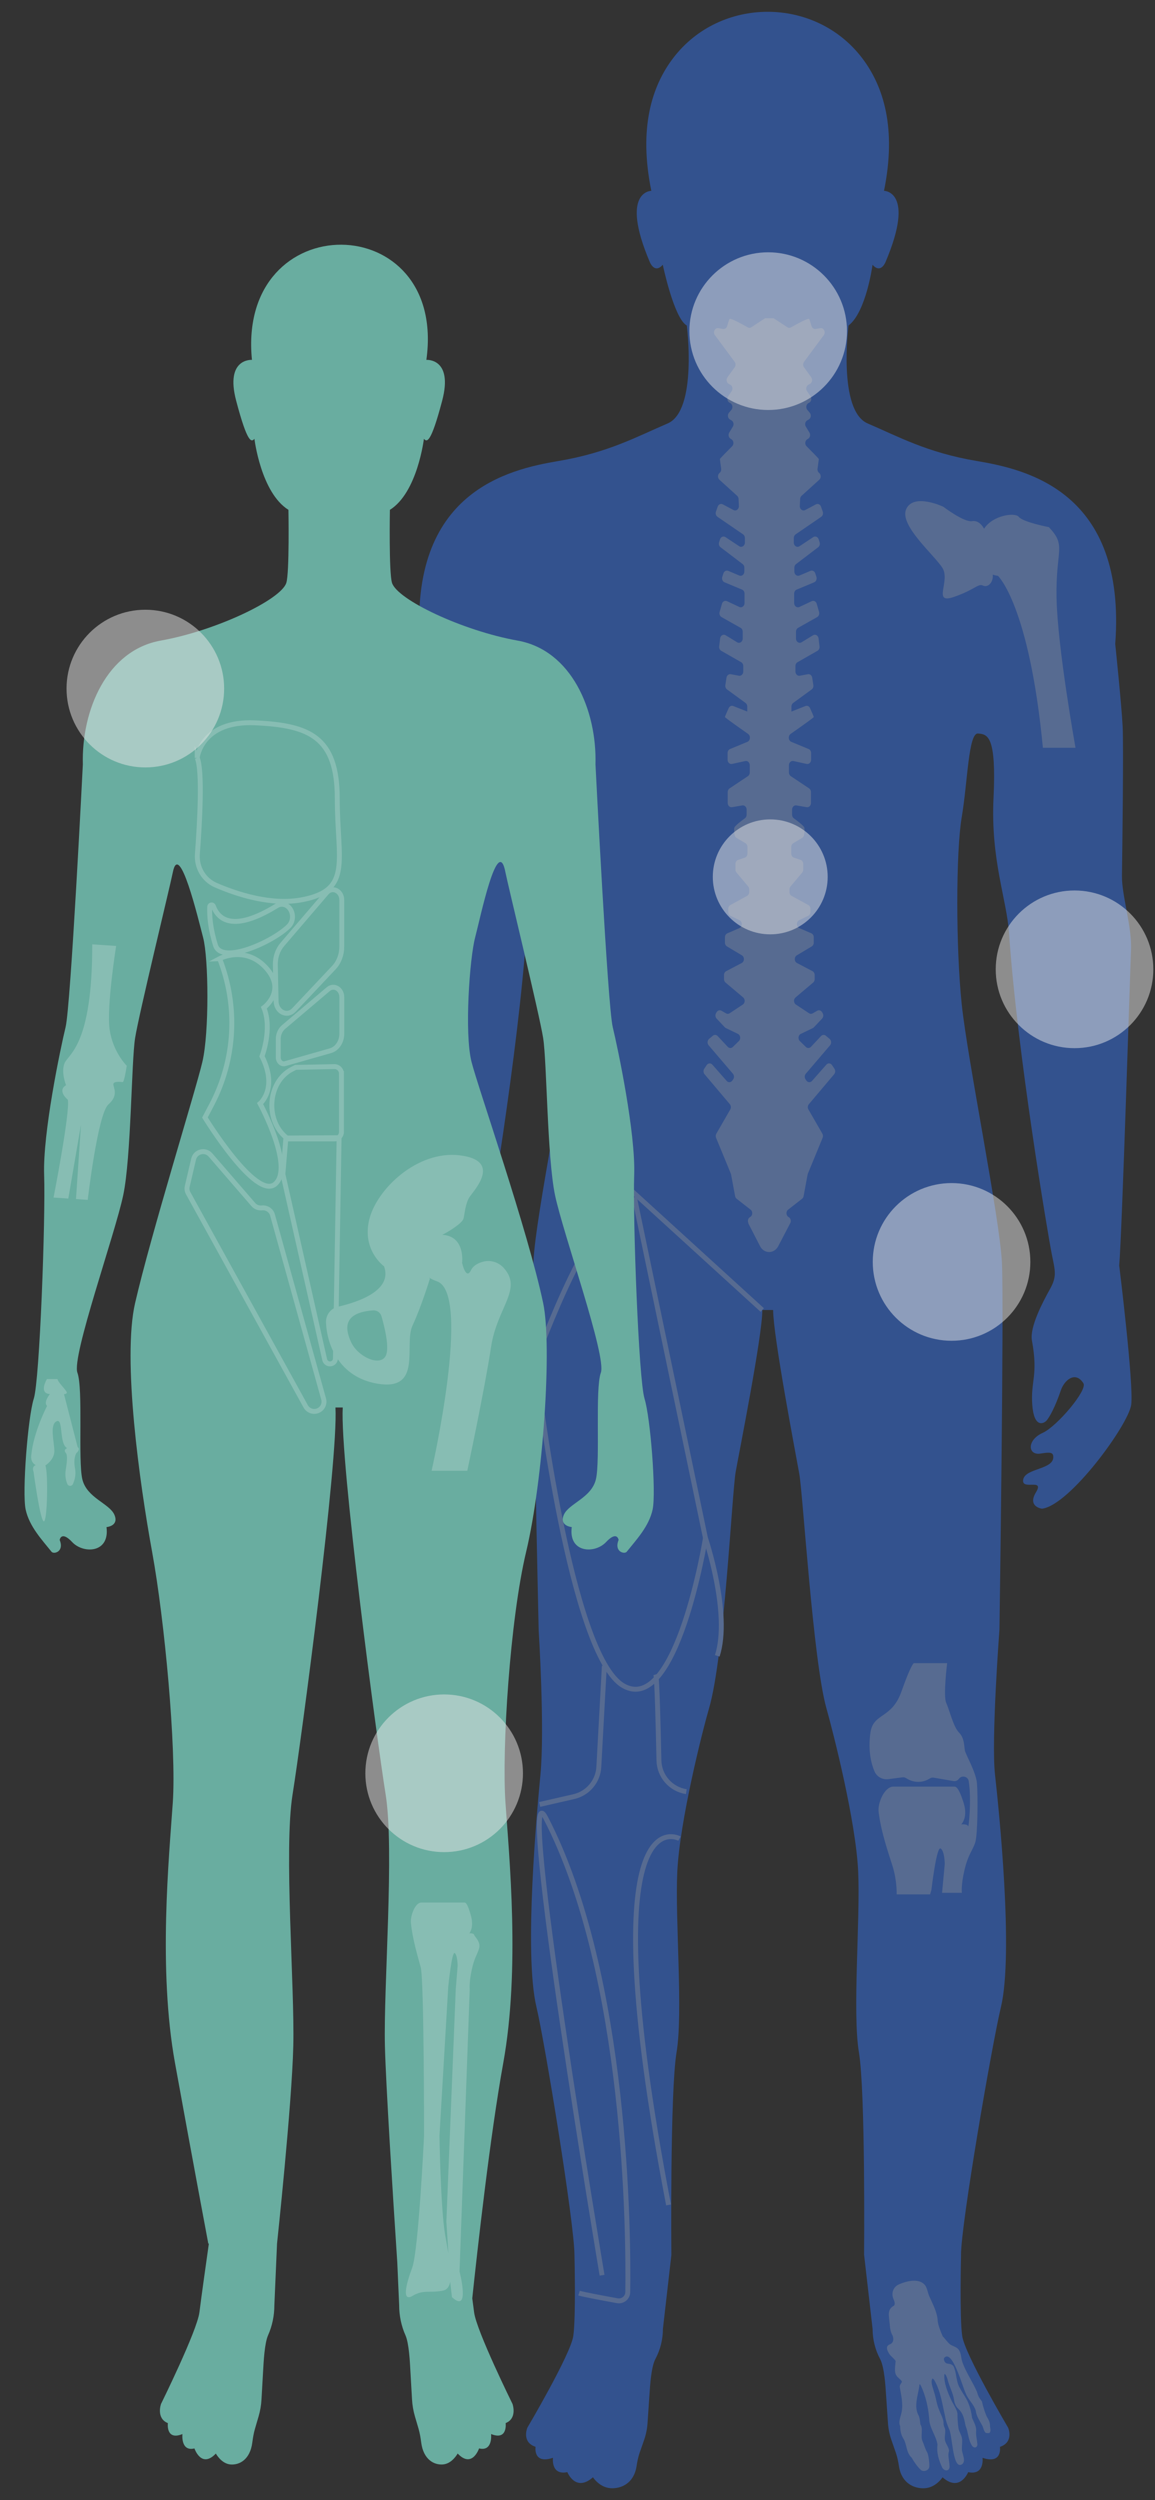 <?xml version="1.0" encoding="UTF-8"?>
<svg xmlns="http://www.w3.org/2000/svg" id="Ebene_1" data-name="Ebene 1" viewBox="0 0 490 1060">
  <rect x="0" y="0" width="490" height="1060" fill="#333333" stroke="none"/>
  <defs>
    <style>
      .cls-1 {
        stroke: #576b91;
      }

      .cls-1, .cls-2 {
        fill: none;
        stroke-miterlimit: 10;
        stroke-width: 2.08px;
      }

      .cls-3 {
        fill: #87bdb3;
      }

      .cls-4 {
        fill: #33528e;
      }

      .cls-5 {
        fill: #69ada0;
      }

      .cls-6 {
        fill: #fff;
      }

      .cls-7 {
        fill: #576b91;
      }

      .cls-8 {
        fill: #e8e8e8;
        opacity: .5;
      }

      .cls-2 {
        stroke: #87bdb3;
      }
    </style>
  </defs>
  <path class="cls-4" d="M474.8,536.81c1.26-14.64,4.72-127.92,5.02-133.66.53-10.04-3.96-23.41-3.84-31.82.18-12.84.71-54.57.29-63.35-.42-8.78-3.14-34.93-3.14-34.93,4.81-64.63-37.65-74.05-58.77-77.6-21.13-3.55-33.47-10.46-46.23-15.9-12.76-5.44-8.16-41.52-8.16-41.52,7.53-5.75,10.2-25.78,10.2-25.78,2.98,3.45,4.94.19,5.49-1.1,12.86-30.24-.63-30.24-.63-30.24,5.41-26.52-.18-44.35-9.28-56.29-19.94-26.16-60.22-26.16-80.16,0-9.1,11.94-14.69,29.77-9.27,56.29,0,0-13.49,0-.63,30.24.55,1.29,2.51,4.55,5.49,1.1,0,0,4.74,22.75,10.2,25.78,0,0,4.6,36.08-8.16,41.52-12.76,5.44-25.1,12.34-46.23,15.9-21.12,3.56-63.58,12.97-58.77,77.6,0,0-2.72,26.15-3.14,34.93-.42,8.78.11,50.51.29,63.35.11,8.41-4.37,21.78-3.84,31.82.3,5.75,3.77,119.02,5.02,133.66,0,0-6.2,50.3-5.06,58.78,1.14,8.47,26.08,42.67,37.85,44.08,0,0,6.33-.78,2.56-6.95-3.77-6.17,6.03-.68,5.44-5.23-.68-5.23-13.59-4.22-12.76-10.25.25-1.77,2.53-1.39,5.44-.94,5.35.83,5.86-5.7-.99-8.79-6.04-2.72-19.09-18.15-17.26-21.02,3.46-5.43,8.15-1.22,9.57,2.98,2.41,7.11,4.75,11.24,5.96,12.71,1.2,1.46,5.44,3.56,6.17-6.59.73-10.14-2.6-12.26.14-27.21,1.04-5.7-4.63-16.4-7.66-21.84-3.03-5.44-2.19-7.64-.73-14.96,1.46-7.32,14.66-85.21,18.09-135.86.98-14.5,7.84-31.06,6.59-57.42-1.26-26.36,2.51-26.98,6.59-27.3,4.08-.31,4.39,20.71,6.9,35.45,2.51,14.75,2.51,55.53,0,79.38-2.51,23.85-16.12,89.53-17.06,108.67-.94,19.14,2.2,156.77,2.2,156.77,0,0,2.62,41.4.75,61.18-1.4,14.77-7.13,75.72-1.69,98.52,3.6,15.11,16.12,91.93,16.12,105.11,0,0,.66,26.56-.5,34.39-1.16,7.83-19.48,38.84-19.48,38.84,0,0-2.61,6.09,3.48,8.12,0,0-1.16,7.54,7.39,4.64,0,0-1.01,7.54,6.09,6.09,0,0,3.48,8.7,10.87,2.17,0,0,2.75,4.35,7.54,4.64,4.33.26,9.84-1.97,10.96-9.36.3-1.95.68-3.88,1.33-5.74l1.86-5.33c.81-2.31,1.3-4.71,1.46-7.15l.81-11.95c.26-3.84.71-11.84,2.52-15.23,2.1-3.94,3.2-8.34,3.2-12.81l3.59-31.3s-.63-69.03,2.2-85.97c2.82-16.94-.67-56.19.31-76.56,1.04-21.63,10.66-59.6,13.49-69.34,6.47-22.28,9.71-91.41,11.28-100.19,1.57-8.78,11.31-57.63,11.31-68.61h4.58c0,10.98,9.52,60.66,11.09,69.45,1.57,8.79,5.85,79.27,11.5,99.36,3.02,10.75,12.52,48.01,13.49,69.34.93,20.37-2.51,59.61.31,76.56,2.82,16.94,2.19,85.97,2.19,85.97h.02l3.59,31.3c0,4.47,1.1,8.87,3.2,12.81,1.81,3.4,2.26,11.39,2.52,15.23l.81,11.95c.16,2.44.66,4.85,1.46,7.15l1.86,5.33c.65,1.86,1.03,3.8,1.33,5.74,1.12,7.4,6.63,9.62,10.96,9.36,4.78-.29,7.54-4.64,7.54-4.64,7.39,6.52,10.87-2.17,10.87-2.17,7.1,1.45,6.09-6.09,6.09-6.09,8.55,2.9,7.39-4.64,7.39-4.64,6.09-2.03,3.48-8.12,3.48-8.12,0,0-18.32-31.02-19.48-38.84-1.16-7.83-.5-34.39-.5-34.39l-.02-.02c0-13.22,13.09-88.93,16.94-105.1,5.44-22.8-.86-83.77-2.51-98.52-1.66-14.82,1.88-61.5,1.88-61.5,0,0,1.99-136.48,1.05-155.62-.94-19.14-14.54-85.66-17.05-109.5-2.51-23.84-2.51-64.63,0-79.38,2.51-14.75,2.82-35.77,6.9-35.45,4.08.31,7.84.94,6.59,27.3-1.26,26.36,5.61,42.92,6.59,57.42,3.43,50.65,16.63,128.54,18.09,135.86,1.46,7.32,2.3,9.52-.73,14.96-3.03,5.44-8.7,16.14-7.66,21.84,2.74,14.95-.6,17.07.14,27.21.73,10.15,4.97,8.05,6.17,6.59,1.2-1.46,3.55-5.59,5.96-12.71,1.42-4.2,6.11-8.41,9.57-2.98,1.83,2.87-11.22,18.3-17.26,21.02-6.85,3.08-6.34,9.62-.99,8.79,2.91-.45,5.19-.84,5.44.94.83,6.03-12.08,5.02-12.76,10.25-.59,4.55,9.2-.94,5.44,5.23-3.77,6.17,2.56,6.95,2.56,6.95,11.77-1.41,36.71-35.61,37.85-44.08,1.14-8.47-5.06-58.78-5.06-58.78Z"></path>
  <path class="cls-7" d="M317.53,518.6c-.5-.92-.18-2.12.68-2.58h.01c1.11-.6,1.24-2.34.22-3.13l-5.92-4.62c-.34-.26-.57-.66-.66-1.12l-1.7-9.17c-.03-.14-.06-.27-.12-.39l-6.25-15.17c-.23-.57-.19-1.23.11-1.76l5.91-10.25c.41-.71.33-1.64-.18-2.24l-10.73-12.7c-.54-.64-.59-1.64-.12-2.35l1.03-1.54c.58-.87,1.71-.96,2.4-.18l6.09,6.91c.68.77,1.79.69,2.38-.16l.36-.52c.5-.71.45-1.73-.11-2.38l-10.3-12.06c-.67-.79-.58-2.07.2-2.72l1.59-1.33c.62-.52,1.48-.46,2.04.14l4.3,4.58c.59.63,1.51.66,2.13.05l2.58-2.52c.9-.88.67-2.51-.42-3.04l-5.09-2.45c-.17-.08-.33-.2-.47-.34l-3.47-3.68c-.57-.61-.67-1.6-.23-2.34l.24-.4c.45-.76,1.33-1.01,2.05-.6l1.94,1.12c.48.28,1.06.26,1.53-.05l5.58-3.69c.99-.65,1.07-2.24.15-3.02l-7.48-6.31c-.4-.34-.64-.88-.64-1.45v-1.74c0-.71.36-1.35.93-1.64l6.59-3.46c1.2-.63,1.24-2.54.07-3.24l-6.35-3.8c-.52-.31-.85-.93-.85-1.6v-2.26c0-.75.41-1.42,1.03-1.69l5.1-2.2c1.34-.58,1.38-2.72.06-3.36l-3.81-1.84c-.59-.28-.97-.94-.97-1.67v-1.29c0-.7.35-1.33.9-1.63l7.1-3.88c.55-.3.9-.94.9-1.63v-1.1c0-.46-.16-.91-.44-1.25l-4.97-5.92c-.28-.34-.44-.78-.44-1.25v-2.37c0-.8.46-1.51,1.14-1.73l2.81-.95c.68-.23,1.14-.93,1.14-1.73v-2.8c0-.67-.33-1.29-.85-1.6l-3.78-2.26c-.45-.27-.75-.75-.83-1.32-.13-.93-.28-2.33-.09-3.01.22-.8,3.09-2.98,4.47-3.98.46-.33.73-.9.73-1.52v-2.14c0-1.11-.87-1.96-1.84-1.79l-4.34.75c-.97.17-1.84-.68-1.84-1.79v-4.62c0-.64.3-1.24.79-1.56l7.78-5.19c.49-.33.79-.92.79-1.56v-3.07c0-1.14-.91-1.99-1.9-1.78l-5.62,1.23c-.98.21-1.9-.64-1.9-1.78v-2.84c0-.76.42-1.44,1.05-1.7l7.37-3.05c.63-.26,1.05-.94,1.05-1.7v-.11c0-.63-.28-1.21-.76-1.54-2.42-1.69-9.83-6.89-9.83-7.17,0-.21.93-2.32,1.59-3.78.36-.8,1.19-1.18,1.94-.88l5.94,2.34v-2.13c0-.62-.28-1.19-.73-1.52l-7.85-5.72c-.54-.39-.82-1.12-.71-1.83l.48-3.15c.15-.98.97-1.64,1.83-1.48l3.44.64c.97.18,1.85-.67,1.85-1.79v-2.32c0-.68-.34-1.31-.88-1.62l-8.48-4.84c-.61-.35-.95-1.09-.86-1.86l.4-3.38c.15-1.25,1.35-1.95,2.34-1.35l4.89,2.99c1.06.65,2.35-.22,2.35-1.59v-2.92c0-.69-.34-1.32-.89-1.62l-8.09-4.56c-.71-.4-1.05-1.33-.81-2.18l.99-3.46c.29-1,1.27-1.52,2.13-1.11l5.24,2.46c1.05.49,2.21-.38,2.21-1.67v-3.99c0-.76-.42-1.44-1.05-1.7l-7.44-3.1c-.83-.34-1.25-1.38-.95-2.32l.47-1.45c.3-.95,1.23-1.43,2.06-1.08l4.68,1.98c1.04.44,2.15-.43,2.15-1.7v-1.64c0-.6-.26-1.17-.71-1.5l-9.4-7.16c-.61-.46-.86-1.34-.61-2.12l.4-1.23c.34-1.06,1.44-1.51,2.3-.94l5.85,3.87c1.06.7,2.4-.17,2.4-1.56v-1.93c0-.63-.29-1.22-.77-1.55l-10.85-7.43c-.67-.46-.95-1.4-.66-2.22l.74-2.1c.34-.97,1.33-1.41,2.16-.97l4.56,2.42c1.09.58,2.33-.37,2.27-1.73l-.14-2.99c-.02-.52-.24-1-.6-1.32l-7.52-6.82c-.83-.76-.79-2.21.08-2.9h0c.5-.4.76-1.08.66-1.77-.21-1.48-.54-3.92-.54-4.1,0-.18,3.16-3.38,5.21-5.44.83-.84.67-2.36-.32-2.95l-.35-.21c-.84-.51-1.11-1.73-.57-2.62l1.54-2.54c.55-.91.26-2.15-.6-2.64l-.63-.36c-.96-.55-1.18-2-.43-2.88l1.02-1.2c.8-.94.49-2.49-.59-2.95l-.06-.03c-1.01-.43-1.36-1.84-.7-2.8l1.48-2.16c.63-.93.33-2.28-.61-2.76l-.6-.31c-.96-.49-1.25-1.87-.58-2.8l3.07-4.26c.49-.67.48-1.64-.01-2.31l-8.38-11.31c-.94-1.27,0-3.2,1.45-2.96l2,.33c.76.13,1.5-.38,1.74-1.21.33-1.11.76-2.53.99-2.99.32-.65,5.71,2.37,7.74,3.54.48.28,1.04.26,1.51-.05l5.87-3.84h3.59s5.87,3.84,5.87,3.84c.47.31,1.03.33,1.51.05,2.03-1.16,7.42-4.18,7.74-3.54.23.46.66,1.88.99,2.99.24.83.98,1.34,1.74,1.21l2-.33c1.45-.24,2.39,1.68,1.45,2.96l-8.38,11.31c-.49.67-.5,1.64-.01,2.31l3.07,4.26c.67.92.37,2.31-.58,2.8l-.6.31c-.94.48-1.24,1.84-.61,2.76l1.48,2.16c.66.96.31,2.38-.7,2.8l-.06.03c-1.07.46-1.38,2.01-.59,2.95l1.02,1.2c.75.88.53,2.33-.43,2.88l-.63.36c-.87.49-1.15,1.74-.6,2.64l1.54,2.54c.54.89.27,2.12-.57,2.62l-.35.21c-.98.59-1.15,2.11-.32,2.95,2.05,2.06,5.21,5.26,5.21,5.44s-.34,2.62-.54,4.1c-.1.69.16,1.37.66,1.77h0c.87.69.92,2.14.08,2.9l-7.52,6.82c-.36.32-.57.8-.6,1.32l-.14,2.99c-.06,1.36,1.18,2.31,2.27,1.73l4.56-2.42c.83-.44,1.82,0,2.16.97l.74,2.1c.29.82.01,1.76-.66,2.22l-10.85,7.43c-.48.33-.77.92-.77,1.55v1.93c0,1.4,1.33,2.27,2.4,1.56l5.85-3.87c.86-.57,1.96-.12,2.3.94l.4,1.23c.25.78,0,1.66-.61,2.12l-9.4,7.16c-.44.34-.71.9-.71,1.5v1.64c0,1.26,1.11,2.14,2.15,1.7l4.68-1.98c.83-.35,1.75.13,2.06,1.08l.47,1.45c.3.94-.12,1.97-.95,2.32l-7.44,3.1c-.63.26-1.05.94-1.05,1.7v3.99c0,1.29,1.15,2.17,2.21,1.67l5.24-2.46c.86-.4,1.84.11,2.13,1.11l.99,3.46c.24.85-.1,1.78-.81,2.18l-8.09,4.56c-.54.31-.89.93-.89,1.62v2.92c0,1.37,1.29,2.24,2.35,1.59l4.89-2.99c.98-.6,2.19.1,2.34,1.35l.4,3.38c.09.76-.26,1.51-.86,1.86l-8.48,4.84c-.54.31-.88.93-.88,1.62v2.32c0,1.12.88,1.97,1.85,1.79l3.44-.64c.86-.16,1.68.5,1.83,1.48l.48,3.15c.11.72-.17,1.44-.71,1.83l-7.85,5.72c-.46.33-.73.91-.73,1.52v2.13l5.94-2.34c.75-.3,1.58.08,1.94.88.66,1.46,1.59,3.56,1.59,3.78,0,.28-7.4,5.47-9.83,7.17-.47.33-.76.91-.76,1.54v.11c0,.76.42,1.44,1.05,1.7l7.37,3.05c.63.26,1.05.94,1.05,1.7v2.84c0,1.14-.91,1.99-1.9,1.78l-5.62-1.23c-.98-.21-1.9.64-1.9,1.78v3.07c0,.64.3,1.24.79,1.56l7.78,5.19c.49.33.79.92.79,1.56v4.62c0,1.11-.87,1.96-1.84,1.79l-4.34-.75c-.97-.17-1.84.68-1.84,1.79v2.14c0,.62.27,1.19.73,1.52,1.38,1.01,4.25,3.18,4.47,3.98.19.68.04,2.08-.09,3.01-.08.56-.39,1.05-.83,1.32l-3.78,2.26c-.52.31-.85.93-.85,1.6v2.8c0,.8.46,1.51,1.14,1.73l2.81.95c.68.23,1.14.93,1.14,1.73v2.37c0,.46-.16.91-.44,1.25l-4.97,5.92c-.28.34-.44.78-.44,1.25v1.1c0,.7.35,1.33.9,1.63l7.1,3.88c.55.3.9.94.9,1.63v1.29c0,.73-.38,1.38-.97,1.67l-3.81,1.84c-1.32.64-1.28,2.78.06,3.36l5.1,2.2c.62.27,1.03.94,1.03,1.69v2.26c0,.67-.33,1.29-.85,1.6l-6.35,3.8c-1.17.7-1.12,2.61.07,3.24l6.59,3.46c.56.3.93.94.93,1.64v1.74c0,.57-.24,1.11-.64,1.45l-7.48,6.31c-.92.77-.84,2.36.15,3.02l5.58,3.69c.47.31,1.04.33,1.53.05l1.94-1.12c.72-.41,1.59-.16,2.05.6l.24.4c.44.74.34,1.73-.23,2.34l-3.47,3.68c-.14.14-.29.26-.47.34l-5.09,2.45c-1.09.52-1.31,2.16-.42,3.04l2.58,2.52c.62.6,1.54.58,2.13-.05l4.3-4.58c.56-.6,1.42-.66,2.04-.14l1.59,1.33c.78.65.87,1.93.2,2.72l-10.3,12.06c-.56.65-.6,1.67-.11,2.38l.36.52c.59.85,1.7.92,2.38.16l6.09-6.91c.68-.78,1.81-.69,2.4.18l1.03,1.54c.47.71.42,1.7-.12,2.35l-10.73,12.7c-.51.61-.59,1.54-.18,2.24l5.91,10.25c.3.52.34,1.19.11,1.76l-6.25,15.17c-.05.13-.09.26-.12.39l-1.7,9.17c-.08.45-.32.86-.66,1.12l-5.92,4.62c-1.01.79-.89,2.53.22,3.13h.01c.86.47,1.18,1.67.68,2.59l-5.08,9.74c-1.75,3.35-6.02,3.33-7.75-.03l-5-9.71Z"></path>
  <path class="cls-7" d="M387.69,705.15h14.13s-1.74,13.96-.39,16.86,3,10.14,5.41,12.56,2.13,5.8,2.51,7.63,4.73,9.18,5.12,13.91.39,21.84-.77,25.22-3,5.02-4.54,11.59-1.09,9.61-1.09,9.61h-8.41l1.14-12.13s0-5.51-1.74-6.67-3.91,17.54-3.91,17.54l-.56,1.93h-14.2s.27-5.56-1.76-12.08c-1.58-5.09-4.89-14.34-5.89-22.98-.43-3.74,2.51-10.64,6.28-10.64h25.97c1.61,0,3.05,4.63,3.58,6.15.93,2.64,1.75,6.83-.74,9.87,0,0,2.61-.29,2.9.8.23.87,1.49-11.36.24-19.14-.32-2.03-2.97-2.63-4.18-.96h0c-.52.72-1.4,1.08-2.27.93l-8.41-1.44c-.57-.1-1.16.02-1.65.34h0c-2.86,1.84-6.5,1.92-9.44.22l-.71-.41c-.44-.26-.96-.36-1.46-.29l-5.97.77c-2.46.32-4.88-.98-5.86-3.26-1.4-3.24-2.79-8.63-1.78-16.26,1.16-8.79,8.99-5.75,13.19-17.63,4.2-11.88,5.27-12.03,5.27-12.03Z"></path>
  <path class="cls-7" d="M399.92,990.57c1.08,1.01,1.73,2.21,3.07,3.37,1.23.89,2.95,1.06,3.82,2.43,1,1.49.87,3.35,1.42,4.97,1.29,4,4.53,8.75,6.25,12.77.53,1.9.84,2.41,2.09,4.04.42,2.06,1.16,4.3,1.96,6.26.84,1.42,1.55,2.68,1.48,4.33.08,1.01.54,2.03-.27,2.8.11.11-1.37.05-1.5,0-.9-.77-1.02-2.09-1.49-3.07-1.11-2.1-2.55-4.04-2.8-6.41-.85-2.77-3.22-4.62-4.24-7.31-1.17-2.11-5.75-19.34-9.21-14.93-.26.85.42,2.15,1.29,2.28.93.15,2.23.23,2.81,1.3,1.29,2.84.97,6.61,2.7,9.23,1.08,2.13,2.64,4.02,3.5,6.23.77,1.83,1.34,4.08,1.59,6.26.74,1.87,1.93,3.65,1.72,5.72-.14,1.79.39,3.63.54,5.44.06,1.33-1.21,2-2.2.78-1.75-2.5-1.61-5.65-2.79-8.49-.6-2.64-.82-5.11-3.08-7.24-1.09-1.04-1.64-2.36-1.81-3.75-.47-3.18-2.16-5.86-2.84-9.02-.18-.49-.77-2.19-1.25-1.99-.42,3.5,1.42,7.95,2.96,11.17.84,1.79,2.33,3.86,2.56,5.6-.04,1.82.16,4.5.46,6.47.34,1.36,1.24,2.61,1.45,4.01.25,1.45-.1,3.17-.02,4.5-.21,1.72,2.4,5.81-.55,6.77-3.53.81-3.47-13-4.99-15.4-.7-1.8-1.28-3.17-1.58-5.12-1.14-4.89-1.88-10.64-4.49-15.21-.35-.59-.71-.96-.94-.85-.84,1.53.23,3.71.64,5.41.91,2.55,1.11,5.22,2.19,7.74.63,1.74,1.77,3.71,1.92,5.37-.03.77.02,1.32.36,2.1.92,1.64-.24,4.01.33,5.82.39,1.51,2.11,3.37,1.5,4.79-.41,1.33.29,3.89.33,5.54.38,2.13-1.65,3.03-3.05,1.02-1.53-3.22-2.48-6.43-2.03-9.82-.57-3.78-3.47-7.1-3.53-10.97-.37-4.69-1.44-9.56-3.47-13.9-.49-.93-.71-1.03-.75.26-.58,3.89-2.26,8.27-.43,11.97.71,1.17.75,2.93.9,4,1.37,2.14-.09,4.94.93,7.21.69,1.52,1.06,3.18,1.91,4.61.7,1.09,1.11,5.44.94,6.29-.2,1.41-2.17,2.23-3.47,1.36-1.52-1.37-3.01-3.52-3.98-5.26-2.38-2.21-1.96-5.34-3.41-7.91-1.12-1.68-1.48-3.75-1.47-5.49-.92-1.81.27-4.1.62-6.02.68-3.44-.24-7.33-.82-10.66,0-1,.96-1.74.92-2.21-.37-.88-1.91-1.7-2.37-2.65-1.01-1.4-.37-4.58-.28-6.04-.65-1.22-2.4-2.21-3.02-3.59-.72-1.23-1.22-2.78.47-3.47,2.05-.7,1.75-3.12.91-4.39-.86-1.89-.76-3.8-1.1-6.18-.13-1.55-.37-2.6.16-3.99.31-.71.96-1.41,1.73-1.79.84-.5.32-2.05-.05-2.86-1.04-2.28-.35-5.25,2.6-6.39,2.96-1.26,7.12-2.21,9.66-.51,2.18,1.35,2,3.84,2.96,5.8,1.37,3.12,3.17,6.32,3.5,9.9-.03,2.28,2.16,6.94,2.16,6.94Z"></path>
  <g>
    <path class="cls-1" d="M245.66,972.25c1.59.53,10.67,2.22,16.22,3.23,2.3.42,4.41-1.32,4.45-3.66.33-23.44-.09-134.19-34.87-201.16-12.68-24.41,23.96,194.01,23.96,194.01"></path>
    <path class="cls-1" d="M288.27,779.55s-38.65-21.69-4.64,155.31"></path>
    <path class="cls-1" d="M223.34,585.37c6.96-13.93,21.06-60.48,44.25-80.79l55.79,50.85"></path>
    <path class="cls-1" d="M269.14,507.61l30.14,144.49s10.82,31.97,5.02,49.96"></path>
    <path class="cls-1" d="M299.29,652.1s-12.17,75.44-34.78,62.67c-22.61-12.77-36.52-130.56-36.52-130.56"></path>
    <path class="cls-1" d="M278.22,709.93c.52,1.56,1.04,22.79,1.33,36.47.14,6.65,5.04,12.23,11.62,13.24h0"></path>
    <path class="cls-1" d="M256.39,706.31l-2.34,42.84c-.33,6.1-4.67,11.24-10.62,12.6l-14.48,3.31"></path>
  </g>
  <path class="cls-6" d="M96.86,584.22c-6.81-2.63-15.06,6.47-13.91,15.94,1.2,9.88,6.59,22.36,5.84,39.38-.76,17.02.78,42.72,1.3,53.66.52,10.95,1.39,26.47-.4,31.63-1.79,5.16-4.67,11.69-7.64,14.56-2.97,2.88-2.84,5.64-2.31,8.76.53,3.12,5.58,10.16,12.63,3.57,4.1-3.83,7.19.39,9.75,2.5,2.19,1.81,8.22,4.37,11.33.77,4.56-5.28,3.98-8.16-3.51-17.12-6.76-8.1-6.69-20.02-6.86-28.84-.17-8.81.34-42.77-.84-49.07-1.17-6.3-2.46-40-1.47-44.75.99-4.75,5.55-.49,3.82-7.59-1.73-7.1,3.01-7.64,8.35-8.24,5.33-.6,10.97-2.27,10.52-9.15-.45-6.87-4.54-9.69-8.63-8.99-4.08.7-4.11,3.9-8.14,6.45-3.21,2.03-6.1-2.03-9.83-3.47Z"></path>
  <path class="cls-5" d="M273.44,592.99c-2.51-7.84-5.02-76.87-4.39-94.76.63-17.88-6.9-53.65-9.1-62.75-2.19-9.1-7.32-111.38-7.32-111.38.63-23.01-10.19-48.42-33.05-52.5-23.43-4.18-51.04-17.36-53.27-24.47-1.37-4.35-.9-30.96-.9-30.96,11.71-7.32,14.43-30.12,14.43-30.12,1.26,1.46,2.93,2.09,7.74-16.11,4.81-18.2-6.69-17.36-6.69-17.36,8.94-64.63-80.47-65.58-74,0,0,0-11.5-.84-6.69,17.36,4.81,18.2,6.48,17.57,7.74,16.11,0,0,2.72,22.8,14.43,30.12,0,0,.47,26.61-.9,30.96-2.24,7.11-29.85,20.29-53.27,24.47-22.86,4.08-33.68,29.49-33.05,52.5,0,0-5.12,102.28-7.32,111.38-2.2,9.1-9.73,44.87-9.1,62.75.63,17.89-1.88,86.91-4.39,94.76-2.51,7.84-5.02,39.85-3.45,47.06,1.57,7.22,6.98,12.87,10.98,17.88.95,1.19,5.49,0,3.45-5.02,0,0,.63-4.08,5.33.94,2.5,2.66,6.86,3.82,10.17,2.67,2.93-1.02,5.05-3.85,4.36-9.05,0,0,5.44-.42,3.35-5.23-2.09-4.81-11.71-7.11-13.6-15.06-1.88-7.95.42-38.28-2.09-45.18-2.51-6.9,15.96-58.67,19.45-75.3,3.36-15.99,3.45-56.48,5.02-66.52,1.57-10.04,14.93-64.82,16-70.28,2.73-13.96,10.73,19.47,12.86,27.61,2.35,8.94,2.61,40.26-.31,52.71-2.92,12.41-21.89,73.33-28.55,102.29-5.44,23.64,1.88,76.24,7.22,105.42,5.33,29.18,10.35,83.46,8.78,106.36-1.57,22.9-6.28,70.59.94,110.44,7.22,39.85,14.12,76.53,14.12,76.53h.24c-.75,5.27-3.19,22.55-4.01,29.15-.97,7.83-16.29,38.84-16.29,38.84,0,0-2.18,6.09,2.91,8.12,0,0-.97,7.54,6.18,4.64,0,0-.85,7.54,5.09,6.09,0,0,2.91,8.7,9.09,2.17,0,0,2.3,4.35,6.3,4.64,3.62.26,8.23-1.97,9.17-9.36.25-1.95.57-3.88,1.11-5.74l1.56-5.33c.67-2.31,1.09-4.71,1.22-7.15l.68-11.95c.22-3.84.59-11.84,2.1-15.23,1.76-3.94,2.68-8.34,2.68-12.81l1.13-26.06s6.28-58.65,6.9-83.75c.63-25.1-4.08-83.15-.31-106.68,3.77-23.53,19.45-141.51,18.2-164.1h3.09c-1.26,22.59,14.43,140.56,18.2,164.1,3.77,23.53-.94,81.58-.31,106.68.42,16.72,3.34,62.83,5.25,91.74l.79,18.06c0,4.47.92,8.87,2.68,12.81,1.51,3.4,1.89,11.39,2.1,15.23l.68,11.95c.14,2.44.55,4.85,1.22,7.15l1.56,5.33c.54,1.86.86,3.8,1.11,5.74.94,7.4,5.55,9.62,9.17,9.36,4-.29,6.3-4.64,6.3-4.64,6.18,6.52,9.09-2.17,9.09-2.17,5.94,1.45,5.09-6.09,5.09-6.09,7.15,2.9,6.18-4.64,6.18-4.64,5.09-2.03,2.91-8.12,2.91-8.12,0,0-15.32-31.02-16.29-38.84-.19-1.51-.46-3.58-.78-5.94,2.15-20.32,7.55-68.87,13.14-99.74,7.22-39.85,2.51-87.54.94-110.44-1.57-22.9,1.91-77.51,8.78-106.36,7.26-30.43,11.05-87.23,7.22-105.42-6.55-31.06-27.69-91.52-30.4-102.29-3.08-12.25-.77-44.05,1.53-52.71,2.16-8.14,9.65-44.46,12.87-27.61.94,4.93,14.43,60.24,16,70.28,1.57,10.04,1.69,50.52,5.02,66.52,3.36,16.15,21.96,68.4,19.45,75.3-2.51,6.9-.21,37.23-2.09,45.18-1.88,7.95-11.5,10.25-13.6,15.06-2.09,4.81,3.35,5.23,3.35,5.23-.69,5.2,1.43,8.03,4.36,9.05,3.32,1.16,7.67,0,10.17-2.67,4.71-5.02,5.34-.94,5.34-.94-2.04,5.02,2.5,6.21,3.45,5.02,4-5.02,9.41-10.67,10.98-17.88,1.57-7.22-.94-39.22-3.45-47.06Z"></path>
  <path class="cls-3" d="M32.94,613.57l-5.78-22.44c1.04-.15,1.46-.49,1.02-1.16-.94-1.45-3.78-4.25-3.78-5.26h-4.5s-3.63,6.06,1.27,6.35c0,0-2.9,3.52-1.2,5.05,0,0-5.74,10.93-6.68,20.73,0,0-.65,3.05,1.89,4.36,0,0-1.82.36-.94,2.83,0,0,2.69,20.11,4.28,20.98,1.6.87,1.96-20.98.73-23.67,0,0,3.81-2.36,3.81-6.1s-2.11-11.11.91-12.63c3.01-1.52.98,9.44,4.5,11.4,0,0-1.82.58-.51,2.07.8.91.38,4.47-.07,7.1-.34,2.03-.12,4.11.67,6.01.44,1.06,1.94,1.07,2.38,0l.2-.47c.81-1.93,1.08-4.06.69-6.11-.36-1.87-.51-4.39.49-6.43,0,0,2.07-1.71.62-2.61Z"></path>
  <path class="cls-3" d="M195.01,489.84c-18.03-2.16-35.33,14.42-38.4,27.4-3.06,12.98,6.31,19.65,6.31,19.65,3.82,10.39-11.45,15.3-19.53,17.13-3.11.71-5.23,3.56-5.09,6.75.44,9.8,5.81,23.15,21.74,25.88,19.47,3.33,11.18-16.49,14.96-24.61,3.79-8.11,7.39-19.92,7.39-19.92-2.16-2.16,2.16-17.13,4.87-18.39,2.7-1.26,8.83-5.05,9.37-7.03.54-1.98.72-6.49,2.7-9.37,1.98-2.88,13.7-15.32-4.33-17.49ZM163.56,575.02c-2.52,4.42-11.81.27-14.69-6.13-2.7-5.99-3.03-12.37,9.41-13.31,1.63-.12,3.11.94,3.56,2.5,1.31,4.53,3.59,13.67,1.72,16.94Z"></path>
  <path class="cls-3" d="M196.04,535.42s1.89-14.47-12.84-11.49-7.08,16.24,2.16,19.33c14.91,4.98-2.26,80.34-2.26,80.34h15.14s7.27-33.96,10.11-52.62c2.55-16.74,13.58-24.44,5.28-33.47-2.19-2.38-5.56-3.41-8.68-2.57-2.05.55-4.16,1.6-5.12,3.59-2.16,4.46-3.79-3.11-3.79-3.11Z"></path>
  <path class="cls-3" d="M39.13,400.39l10.14.68s-4.12,25.75-2.76,35.4c1.36,9.65,7.26,15.39,7.26,15.39,0,0-1.03,6.97-1.72,6.93s-3.86-.51-3.96.87,2.45,4.63-2.09,8.6c-4.54,3.97-8.78,40.47-8.78,40.47l-4.98-.34,2.12-31.55-5.38,31.33-6.26-.42s7.09-36.24,6.06-41.47c0,0-4.7-3.76-.76-6.17,0,0-2.25-5.54-.61-9.39s11.82-7.54,11.72-50.34Z"></path>
  <path class="cls-3" d="M199.28,843.44l-4.33,119.67s4.75,18.15-3.21,10.86l-.71-6.19-1.66-25.85,3.98-98.5.8-9.9s0-4.5-1.23-5.45c-1.23-.95-2.76,14.32-2.76,14.32l-3.72,63.19s.48,30.61,2.38,41.79c1.9,11.18,4.75,22.73-.95,23.83s-8.24-.55-12.84,2.2c-4.6,2.75-2.85-4.77-.16-11.91,2.69-7.15,5.03-55.91,5.03-55.91,0,0,.03-66.15-1.41-71.48-1.12-4.16-3.45-11.71-4.16-18.77-.3-3.06,1.77-8.69,4.43-8.69h18.34c1.14,0,2.15,3.78,2.53,5.02.66,2.16,1.24,5.58-.52,8.06,0,0,1.84-.24,2.05.65.16.71,2.92,2.96,2.1,5.72-.82,2.76-2.12,4.1-3.21,9.47s-.77,7.85-.77,7.85h-.44"></path>
  <g>
    <path class="cls-2" d="M83.66,321.32s1.66-15.89,24.57-14.85c22.91,1.04,34.86,5.87,34.86,32.12s6.31,38.69-14.61,42.83c-13.24,2.62-27.95-2.23-36.96-6.14-5.07-2.2-8.21-7.5-7.78-13.19.97-12.81,2.26-35.4-.08-40.77Z"></path>
    <path class="cls-2" d="M88.96,384.44c.03-.87,1.26-1.07,1.56-.25,1.93,5.3,7.97,11.53,26.96-.18,2.26-1.39,5.06-.28,6.16,2.4h0c.88,2.14.43,4.7-1.11,6.25-6.55,6.62-28.46,16.55-31.11,8.12-2.22-7.05-2.6-12.64-2.46-16.35Z"></path>
    <path class="cls-2" d="M145,401.38v-19.75c0-3.92-4.06-5.88-6.44-3.11l-18.79,21.93c-1.96,2.28-3.03,5.4-2.96,8.63l.32,15.4c.09,4.51,4.68,6.8,7.54,3.77l16.96-17.98c2.15-2.28,3.37-5.5,3.37-8.89Z"></path>
    <path class="cls-2" d="M118.05,440.62v7.69c0,1.77,1.42,3.08,2.9,2.66l19.21-5.47c2.85-.81,4.85-3.79,4.85-7.21v-15.49c0-3.45-3.35-5.44-5.74-3.42l-18.98,16.08c-1.41,1.2-2.25,3.12-2.25,5.16Z"></path>
    <path class="cls-2" d="M144.86,455.18v24.77c0,1.63-1.32,2.95-2.95,2.95h-19.69c-9.92-7.01-8.94-24.15,1.68-29.57l1.53-.78,16.42-.32c1.65-.03,3.01,1.3,3.01,2.95Z"></path>
    <path class="cls-2" d="M93.17,406.46h0c7.94,20.18,6.7,42.82-3.41,62l-2.82,5.35s21.64,35.31,29.82,28.2c8.19-7.12-6.42-34.1-6.42-34.1,0,0,7.71-6.37.8-20.05,0,0,4.49-11.62.8-20.61,0,0,9.79-7.12.96-16.86-8.83-9.74-19.75-3.93-19.75-3.93Z"></path>
    <path class="cls-2" d="M82.14,491.46l-2.7,11.53c-.23,1-.09,2.05.41,2.94l49.84,90.35c1,1.81,3.17,2.6,5.1,1.87h0c2-.76,3.09-2.92,2.51-4.97l-21.69-78.04c-.52-1.87-2.27-3.13-4.22-3.02l-.55.03c-1.28.07-2.52-.45-3.36-1.42l-18.18-21.02c-2.21-2.56-6.39-1.53-7.16,1.76Z"></path>
    <path class="cls-2" d="M143.86,482.38l-1.56,93.62c-.03,2.04-2.5,3.04-3.94,1.6h0c-.31-.31-.53-.7-.62-1.13l-17.73-78.64,1.28-15.32,22.57-.14Z"></path>
  </g>
  <path class="cls-7" d="M448.23,253.79c-.43-21.01,4.42-22.17-3.26-30.29,0,0-10.94-2.1-12.75-4.35-1.66-2.06-11.16-.63-14.74,5.03-.45-.86-2.19-3.72-5.09-3.22-3.41.58-12.17-6.09-12.17-6.09,0,0-12.46-5.94-15.72.87-3.26,6.81,11.74,19.42,15.29,25,3.55,5.58-4.35,15.51,4.78,12.39,9.13-3.12,10.36-5.87,12.46-4.85,2.1,1.01,4.49-1.45,4.13-4.63.68.21,1.4.4,2.22.5,0,0,13.26,12.39,19.06,72.9h13.84s-7.61-42.25-8.04-63.26Z"></path>
  <g>
    <circle class="cls-8" cx="326.77" cy="371.78" r="24.37"></circle>
    <circle class="cls-8" cx="455.86" cy="410.98" r="33.43"></circle>
    <circle class="cls-8" cx="403.69" cy="535.04" r="33.43"></circle>
    <circle class="cls-8" cx="325.9" cy="140.4" r="33.43"></circle>
    <circle class="cls-8" cx="61.66" cy="291.95" r="33.43"></circle>
    <circle class="cls-8" cx="188.43" cy="751.85" r="33.43"></circle>
  </g>
</svg>
